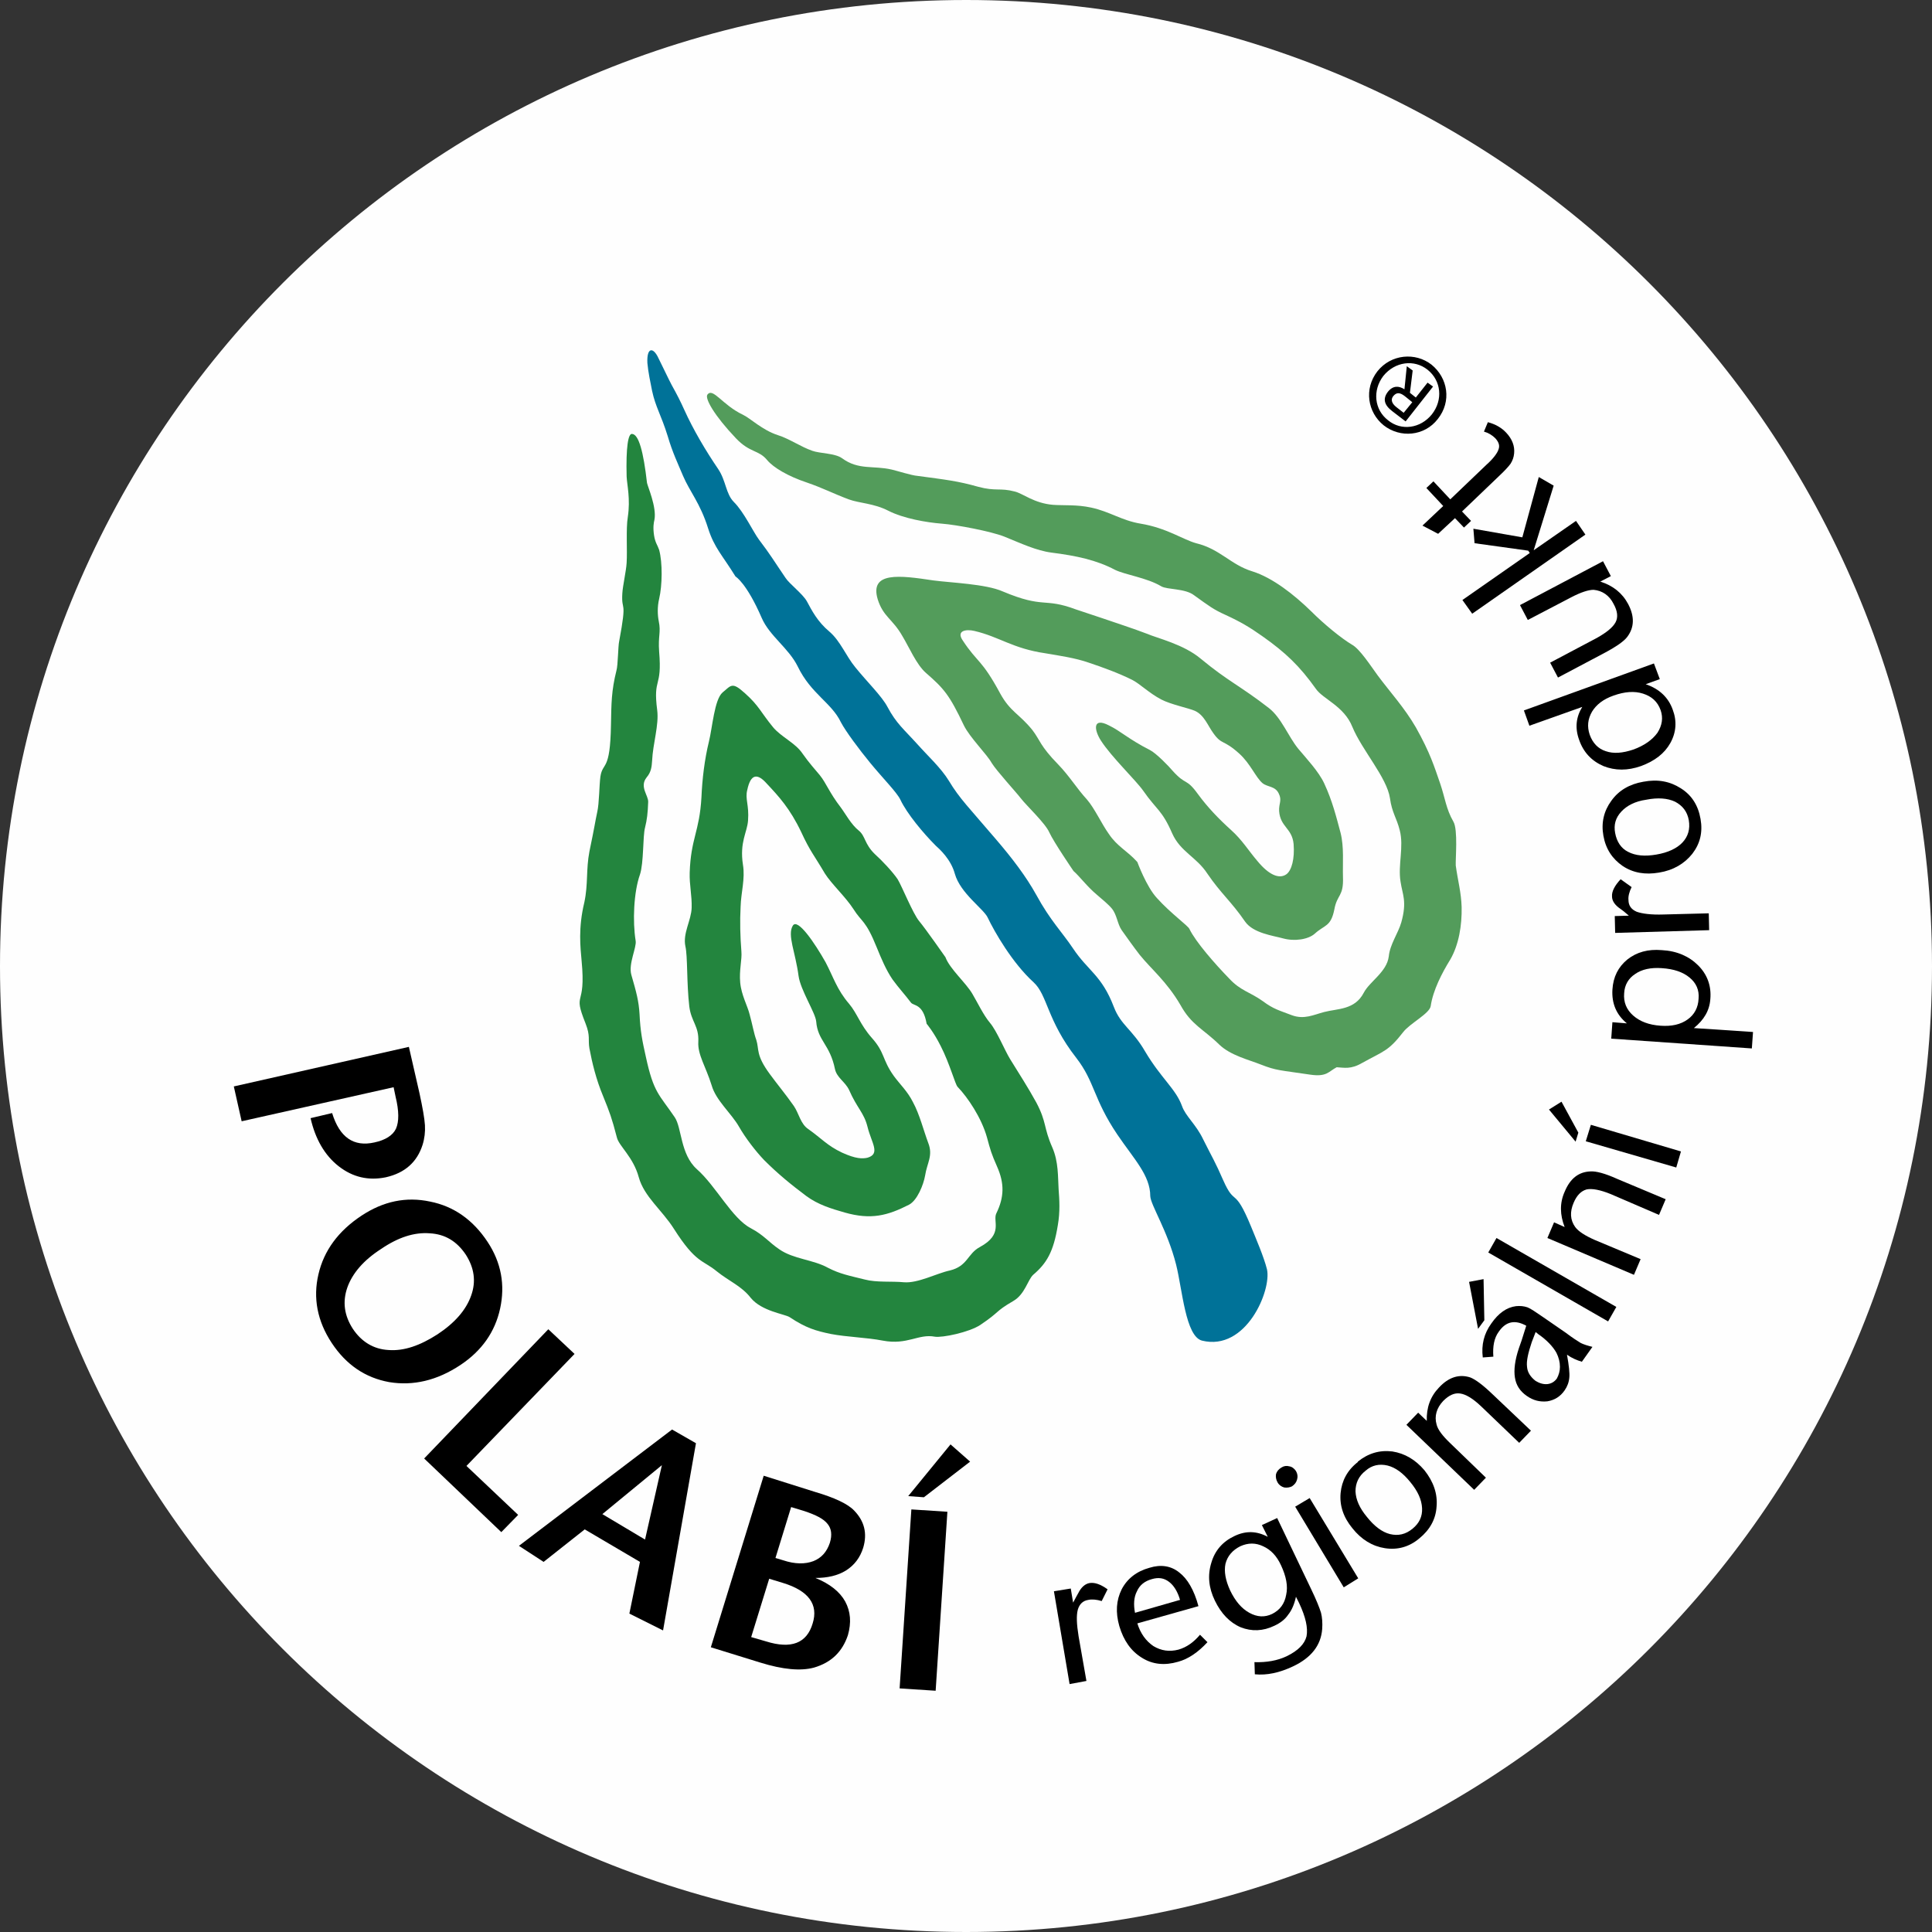 <?xml version="1.0" encoding="UTF-8"?>
<!DOCTYPE svg PUBLIC "-//W3C//DTD SVG 1.1//EN" "http://www.w3.org/Graphics/SVG/1.1/DTD/svg11.dtd">
<!-- Creator: CorelDRAW 2018 (64 bitů) -->
<svg xmlns="http://www.w3.org/2000/svg" xml:space="preserve" width="317px" height="317px" version="1.1" style="shape-rendering:geometricPrecision; text-rendering:geometricPrecision; image-rendering:optimizeQuality; fill-rule:evenodd; clip-rule:evenodd"
viewBox="0 0 49.33 49.33"
 xmlns:xlink="http://www.w3.org/1999/xlink">
 <rect x="0" y="0" width="49.33" height="49.33" fill="#333333" stroke="none"/>
 <defs>
  <style type="text/css">
   <![CDATA[
    .fil4 {fill:black}
    .fil1 {fill:#007298}
    .fil2 {fill:#23853E}
    .fil3 {fill:#539C5B}
    .fil0 {fill:#FEFEFE}
   ]]>
  </style>
 </defs>
 <g id="Vrstva_x0020_1">
  <path class="fil0" d="M24.67 49.33c13.62,0 24.66,-11.04 24.66,-24.66 0,-13.63 -11.04,-24.67 -24.66,-24.67 -13.63,0 -24.67,11.04 -24.67,24.67 0,13.62 11.04,24.66 24.67,24.66z"/>
  <path class="fil1" d="M32.35 32.41c-0.08,-0.32 -0.28,-0.78 -0.41,-1.1 -0.43,-1.04 -0.4,-0.48 -0.71,-1.18 -0.19,-0.44 -0.29,-0.6 -0.51,-1.04 -0.18,-0.38 -0.45,-0.59 -0.54,-0.85 -0.16,-0.44 -0.53,-0.7 -0.94,-1.39 -0.33,-0.57 -0.62,-0.67 -0.8,-1.14 -0.31,-0.81 -0.66,-0.92 -1.04,-1.49 -0.28,-0.42 -0.58,-0.71 -0.94,-1.37 -0.26,-0.47 -0.61,-0.93 -1.03,-1.42 -0.69,-0.81 -0.93,-1.04 -1.2,-1.49 -0.2,-0.33 -0.56,-0.66 -0.79,-0.92 -0.37,-0.41 -0.55,-0.54 -0.78,-0.97 -0.14,-0.27 -0.53,-0.65 -0.82,-1.01 -0.24,-0.29 -0.38,-0.67 -0.66,-0.91 -0.31,-0.26 -0.45,-0.54 -0.58,-0.78 -0.1,-0.18 -0.45,-0.45 -0.54,-0.59 -0.3,-0.44 -0.39,-0.6 -0.68,-0.98 -0.15,-0.2 -0.38,-0.7 -0.64,-0.96 -0.21,-0.21 -0.2,-0.54 -0.4,-0.84 -0.32,-0.47 -0.64,-1.01 -0.87,-1.52 -0.09,-0.2 -0.18,-0.38 -0.32,-0.63 -0.09,-0.17 -0.21,-0.43 -0.34,-0.69 -0.13,-0.28 -0.3,-0.28 -0.28,0.13 0.02,0.23 0.08,0.51 0.12,0.71 0.09,0.42 0.23,0.61 0.4,1.16 0.12,0.41 0.26,0.7 0.39,1.01 0.17,0.4 0.44,0.7 0.64,1.34 0.16,0.5 0.36,0.68 0.7,1.23 0,0 0.28,0.16 0.67,1.06 0.2,0.46 0.69,0.77 0.92,1.24 0.34,0.7 0.86,0.92 1.1,1.42 0.12,0.23 0.47,0.7 0.75,1.04 0.32,0.39 0.68,0.75 0.77,0.94 0.17,0.36 0.59,0.86 0.9,1.17 0.1,0.09 0.39,0.35 0.49,0.72 0.14,0.5 0.74,0.9 0.84,1.12 0.17,0.36 0.63,1.16 1.17,1.65 0.36,0.33 0.34,0.97 1.09,1.93 0.48,0.62 0.43,1.04 1.05,1.96 0.42,0.62 0.84,1.04 0.84,1.57 0.01,0.23 0.44,0.88 0.66,1.75 0.16,0.64 0.24,1.83 0.66,1.94 1.13,0.28 1.78,-1.29 1.66,-1.82z"/>
  <path class="fil2" d="M20.24 23.64c0.12,-0.22 0.57,0.45 0.84,0.93 0.2,0.38 0.29,0.7 0.6,1.06 0.21,0.25 0.28,0.53 0.58,0.87 0.34,0.38 0.26,0.55 0.56,0.97 0.16,0.22 0.35,0.39 0.49,0.67 0.17,0.31 0.28,0.75 0.39,1.04 0.13,0.33 -0.03,0.51 -0.08,0.84 -0.04,0.23 -0.2,0.63 -0.41,0.74 -0.55,0.28 -0.97,0.39 -1.64,0.2 -0.35,-0.1 -0.68,-0.2 -0.98,-0.42 -0.4,-0.3 -0.73,-0.57 -1.08,-0.92 -0.22,-0.23 -0.48,-0.57 -0.64,-0.85 -0.2,-0.35 -0.59,-0.67 -0.7,-1.06 -0.15,-0.48 -0.36,-0.78 -0.34,-1.11 0.02,-0.4 -0.18,-0.51 -0.23,-0.9 -0.07,-0.6 -0.04,-1.28 -0.1,-1.54 -0.07,-0.33 0.15,-0.66 0.16,-0.98 0.01,-0.31 -0.06,-0.59 -0.05,-0.9 0.03,-0.88 0.25,-1.04 0.3,-1.92 0.02,-0.47 0.08,-0.97 0.19,-1.42 0.09,-0.36 0.14,-1.08 0.35,-1.26 0.22,-0.18 0.24,-0.28 0.57,0.02 0.36,0.32 0.4,0.48 0.72,0.87 0.21,0.25 0.57,0.4 0.75,0.67 0.16,0.23 0.34,0.43 0.44,0.55 0.17,0.21 0.24,0.44 0.54,0.83 0.12,0.16 0.26,0.43 0.46,0.59 0.17,0.14 0.14,0.34 0.41,0.6 0.18,0.16 0.46,0.46 0.58,0.64 0.11,0.18 0.39,0.88 0.55,1.07 0.16,0.19 0.67,0.92 0.67,0.92 0.11,0.3 0.53,0.66 0.69,0.94 0.12,0.2 0.28,0.54 0.45,0.74 0.17,0.2 0.38,0.71 0.51,0.92 0.24,0.39 0.45,0.71 0.67,1.11 0.27,0.51 0.18,0.63 0.41,1.15 0.16,0.37 0.14,0.75 0.16,1.07 0.02,0.26 0.04,0.57 -0.02,0.91 -0.11,0.69 -0.29,0.98 -0.63,1.27 -0.14,0.13 -0.21,0.5 -0.51,0.67 -0.48,0.28 -0.32,0.26 -0.84,0.61 -0.29,0.19 -0.97,0.33 -1.16,0.3 -0.42,-0.08 -0.7,0.22 -1.33,0.1 -0.41,-0.08 -0.91,-0.09 -1.33,-0.17 -0.38,-0.08 -0.63,-0.15 -1.05,-0.43 -0.13,-0.08 -0.71,-0.15 -0.99,-0.49 -0.23,-0.3 -0.56,-0.43 -0.87,-0.68 -0.35,-0.29 -0.53,-0.2 -1.09,-1.08 -0.31,-0.49 -0.76,-0.82 -0.9,-1.32 -0.14,-0.52 -0.51,-0.8 -0.56,-1.02 -0.13,-0.5 -0.18,-0.63 -0.35,-1.05 -0.18,-0.43 -0.28,-0.85 -0.35,-1.22 -0.04,-0.23 0.03,-0.31 -0.1,-0.64 -0.34,-0.85 0.02,-0.36 -0.1,-1.6 -0.03,-0.34 -0.09,-0.83 0.07,-1.49 0.1,-0.47 0.04,-0.83 0.13,-1.3 0.14,-0.67 0.14,-0.73 0.2,-1.01 0.05,-0.21 0.05,-0.68 0.08,-0.9 0.06,-0.39 0.25,-0.11 0.27,-1.32 0.01,-0.55 0.01,-0.87 0.14,-1.39 0.04,-0.13 0.04,-0.62 0.07,-0.75 0.21,-1.12 0.05,-0.72 0.08,-1.22 0.01,-0.19 0.1,-0.58 0.11,-0.78 0.02,-0.31 -0.02,-0.87 0.03,-1.17 0.07,-0.46 -0.02,-0.82 -0.03,-1.03 -0.02,-0.76 0.04,-1.11 0.14,-1.09 0.17,0.01 0.29,0.46 0.38,1.25 0.02,0.1 0.25,0.62 0.19,0.94 -0.02,0.08 -0.04,0.2 -0.01,0.4 0.03,0.19 0.09,0.25 0.13,0.37 0.09,0.33 0.08,0.91 0,1.25 -0.05,0.21 -0.04,0.42 -0.01,0.57 0.06,0.29 -0.02,0.37 0.01,0.78 0.08,0.95 -0.16,0.64 -0.05,1.49 0.05,0.38 -0.11,0.85 -0.13,1.3 -0.01,0.14 -0.02,0.28 -0.14,0.42 -0.19,0.24 0.05,0.46 0.04,0.63 -0.01,0.28 -0.03,0.45 -0.08,0.65 -0.06,0.22 -0.03,0.9 -0.13,1.2 -0.16,0.45 -0.19,1.2 -0.11,1.69 0.03,0.17 -0.19,0.59 -0.11,0.87 0.13,0.45 0.19,0.67 0.21,1.01 0.02,0.43 0.07,0.68 0.16,1.08 0.2,0.93 0.34,0.96 0.74,1.55 0.18,0.27 0.14,0.94 0.56,1.32 0.49,0.43 0.9,1.26 1.38,1.51 0.34,0.18 0.45,0.35 0.73,0.54 0.36,0.25 0.86,0.26 1.24,0.47 0.31,0.16 0.54,0.2 0.94,0.3 0.3,0.08 0.69,0.04 1,0.07 0.36,0.03 0.84,-0.23 1.17,-0.3 0.46,-0.11 0.45,-0.43 0.77,-0.6 0.61,-0.33 0.32,-0.66 0.42,-0.86 0.2,-0.41 0.21,-0.76 0.02,-1.19 -0.15,-0.34 -0.17,-0.42 -0.26,-0.75 -0.14,-0.5 -0.49,-1.02 -0.75,-1.29 -0.06,-0.06 -0.2,-0.59 -0.43,-1.04 -0.18,-0.36 -0.36,-0.57 -0.36,-0.57 -0.09,-0.52 -0.33,-0.45 -0.4,-0.54 -0.15,-0.2 -0.31,-0.37 -0.47,-0.59 -0.17,-0.25 -0.29,-0.54 -0.4,-0.81 -0.29,-0.72 -0.38,-0.64 -0.6,-0.99 -0.2,-0.31 -0.56,-0.64 -0.73,-0.91 -0.27,-0.46 -0.38,-0.57 -0.6,-1.05 -0.29,-0.61 -0.58,-0.92 -0.88,-1.24 -0.23,-0.26 -0.41,-0.27 -0.5,0.16 -0.06,0.23 0.05,0.38 0.02,0.78 -0.02,0.3 -0.22,0.55 -0.13,1.13 0.06,0.36 -0.05,0.71 -0.06,1.07 -0.02,0.38 -0.01,0.76 0.02,1.14 0.02,0.21 -0.06,0.48 -0.03,0.8 0.03,0.32 0.19,0.6 0.24,0.81 0.07,0.25 0.11,0.49 0.17,0.65 0.08,0.25 -0.02,0.38 0.35,0.88 0.19,0.26 0.4,0.51 0.61,0.81 0.13,0.19 0.17,0.46 0.37,0.59 0.34,0.24 0.48,0.42 0.86,0.6 0.35,0.16 0.52,0.16 0.65,0.13 0.34,-0.1 0.1,-0.38 0,-0.79 -0.09,-0.36 -0.27,-0.48 -0.47,-0.94 -0.1,-0.21 -0.31,-0.31 -0.36,-0.53 -0.13,-0.64 -0.44,-0.72 -0.48,-1.22 -0.02,-0.22 -0.4,-0.8 -0.45,-1.16 -0.08,-0.61 -0.29,-1.04 -0.15,-1.28z"/>
  <path class="fil3" d="M28.11 18.91c0.27,0.42 0.89,1.01 1.08,1.28 0.34,0.49 0.48,0.49 0.74,1.09 0.21,0.47 0.62,0.6 0.9,1.03 0.34,0.5 0.61,0.71 0.96,1.22 0.21,0.3 0.72,0.36 0.97,0.43 0.29,0.08 0.64,0.03 0.81,-0.12 0.25,-0.23 0.41,-0.17 0.5,-0.62 0.07,-0.39 0.24,-0.32 0.22,-0.83 -0.01,-0.36 0.03,-0.76 -0.06,-1.12 -0.11,-0.41 -0.21,-0.82 -0.42,-1.27 -0.14,-0.3 -0.45,-0.63 -0.66,-0.88 -0.26,-0.32 -0.43,-0.79 -0.75,-1.04 -0.72,-0.56 -1.04,-0.68 -1.74,-1.26 -0.44,-0.37 -1.1,-0.52 -1.38,-0.64 -0.31,-0.12 -0.8,-0.28 -1.12,-0.39 -0.29,-0.1 -0.4,-0.13 -0.69,-0.23 -0.83,-0.31 -0.8,-0.01 -1.87,-0.46 -0.43,-0.19 -1.32,-0.22 -1.77,-0.28 -0.86,-0.13 -1.63,-0.23 -1.42,0.48 0.14,0.45 0.38,0.5 0.63,0.94 0.17,0.28 0.36,0.73 0.6,0.94 0.46,0.4 0.6,0.56 0.97,1.34 0.15,0.31 0.59,0.74 0.71,0.96 0.13,0.21 0.62,0.74 0.75,0.91 0.13,0.17 0.62,0.63 0.72,0.86 0.12,0.26 0.62,0.99 0.62,0.99 0.15,0.13 0.35,0.4 0.59,0.6 0.14,0.12 0.31,0.26 0.39,0.36 0.13,0.16 0.14,0.39 0.25,0.55 0.15,0.21 0.29,0.41 0.46,0.63 0.29,0.36 0.69,0.68 1.04,1.28 0.28,0.51 0.58,0.61 0.99,1.01 0.29,0.28 0.76,0.39 1.06,0.51 0.41,0.16 0.47,0.14 1.27,0.26 0.42,0.06 0.46,-0.08 0.67,-0.19 0.19,0.01 0.36,0.06 0.65,-0.11 0.56,-0.31 0.67,-0.3 1.05,-0.79 0.17,-0.22 0.67,-0.47 0.7,-0.66 0.06,-0.41 0.29,-0.85 0.5,-1.19 0.22,-0.38 0.3,-0.88 0.29,-1.34 -0.01,-0.37 -0.1,-0.69 -0.15,-1.06 -0.01,-0.15 0.06,-0.92 -0.06,-1.12 -0.19,-0.33 -0.21,-0.6 -0.34,-0.98 -0.15,-0.43 -0.25,-0.77 -0.62,-1.43 -0.29,-0.5 -0.65,-0.89 -0.97,-1.32 -0.19,-0.26 -0.46,-0.68 -0.66,-0.79 -0.27,-0.16 -0.71,-0.52 -1.04,-0.85 -0.44,-0.43 -0.99,-0.86 -1.5,-1.02 -0.56,-0.17 -0.82,-0.57 -1.44,-0.72 -0.33,-0.09 -0.75,-0.39 -1.42,-0.5 -0.48,-0.08 -0.79,-0.31 -1.26,-0.41 -0.37,-0.08 -0.69,-0.05 -0.97,-0.07 -0.49,-0.04 -0.77,-0.29 -0.98,-0.34 -0.38,-0.1 -0.48,0 -0.93,-0.12 -0.53,-0.15 -0.82,-0.18 -1.56,-0.28 -0.14,-0.01 -0.52,-0.13 -0.65,-0.16 -0.47,-0.11 -0.85,0.02 -1.27,-0.29 -0.18,-0.13 -0.57,-0.12 -0.76,-0.19 -0.29,-0.1 -0.59,-0.31 -0.88,-0.4 -0.4,-0.13 -0.7,-0.43 -0.89,-0.52 -0.53,-0.25 -0.77,-0.71 -0.91,-0.51 -0.06,0.1 0.17,0.52 0.73,1.11 0.36,0.38 0.58,0.29 0.8,0.56 0.16,0.19 0.53,0.41 1.01,0.57 0.41,0.14 0.67,0.28 1.07,0.43 0.27,0.1 0.64,0.1 1.01,0.29 0.39,0.2 0.98,0.3 1.36,0.33 0.4,0.03 1.27,0.2 1.6,0.33 0.42,0.17 0.82,0.36 1.21,0.41 0.63,0.08 1.15,0.19 1.62,0.44 0.27,0.13 0.81,0.2 1.18,0.42 0.15,0.09 0.61,0.05 0.84,0.23 0.39,0.28 0.49,0.36 0.8,0.5 0.39,0.18 0.61,0.31 0.95,0.55 0.58,0.41 0.94,0.75 1.36,1.34 0.18,0.26 0.72,0.44 0.93,0.97 0.25,0.6 0.88,1.29 0.96,1.82 0.05,0.37 0.17,0.5 0.25,0.82 0.11,0.42 -0.05,0.89 0.02,1.31 0.05,0.34 0.17,0.5 0.02,1.04 -0.08,0.28 -0.29,0.56 -0.32,0.87 -0.05,0.4 -0.49,0.64 -0.64,0.93 -0.23,0.44 -0.67,0.4 -1.01,0.49 -0.27,0.07 -0.51,0.2 -0.83,0.08 -0.31,-0.12 -0.46,-0.15 -0.74,-0.36 -0.34,-0.24 -0.56,-0.26 -0.85,-0.57 -0.37,-0.38 -0.86,-0.94 -1.02,-1.27 -0.03,-0.08 -0.48,-0.4 -0.83,-0.79 -0.27,-0.29 -0.5,-0.92 -0.5,-0.92 -0.26,-0.29 -0.51,-0.39 -0.73,-0.72 -0.18,-0.25 -0.36,-0.65 -0.56,-0.88 -0.25,-0.27 -0.44,-0.59 -0.73,-0.89 -0.47,-0.48 -0.46,-0.62 -0.66,-0.88 -0.34,-0.42 -0.56,-0.46 -0.82,-0.93 -0.48,-0.89 -0.58,-0.78 -0.96,-1.36 -0.17,-0.25 0.09,-0.29 0.3,-0.24 0.64,0.15 0.98,0.45 1.81,0.57 0.35,0.06 0.77,0.12 1.11,0.24 0.36,0.12 0.77,0.27 1.11,0.44 0.21,0.11 0.42,0.33 0.74,0.5 0.25,0.13 0.7,0.22 0.86,0.29 0.24,0.11 0.33,0.38 0.47,0.57 0.22,0.31 0.25,0.15 0.66,0.52 0.29,0.26 0.42,0.61 0.6,0.76 0.13,0.1 0.32,0.07 0.41,0.26 0.09,0.18 0,0.25 0.01,0.45 0.03,0.41 0.33,0.43 0.37,0.84 0.03,0.38 -0.05,0.67 -0.18,0.77 -0.19,0.14 -0.46,0.01 -0.74,-0.33 -0.24,-0.28 -0.39,-0.54 -0.68,-0.8 -0.31,-0.28 -0.59,-0.57 -0.84,-0.91 -0.31,-0.43 -0.3,-0.21 -0.65,-0.6 -0.09,-0.11 -0.42,-0.45 -0.58,-0.53 -0.55,-0.28 -0.74,-0.48 -1.05,-0.63 -0.41,-0.21 -0.38,0.11 -0.2,0.39z"/>
  <path class="fil4" d="M36.06 10.27l-0.22 0.27 -0.18 -0.14c-0.09,-0.07 -0.17,-0.17 -0.09,-0.28 0.11,-0.14 0.22,-0.07 0.33,0.02l0.16 0.13zm0.09 -0.12l-0.15 -0.12 0.07 -0.57 -0.15 -0.11 -0.06 0.59c-0.14,-0.09 -0.29,-0.1 -0.42,0.06 -0.14,0.18 -0.1,0.34 0.11,0.5l0.34 0.26 0.7 -0.89 -0.14 -0.1 -0.3 0.38zm0.41 0.43c-0.29,0.36 -0.78,0.43 -1.12,0.15 -0.35,-0.27 -0.4,-0.76 -0.12,-1.13 0.3,-0.37 0.79,-0.43 1.13,-0.16 0.35,0.28 0.4,0.77 0.11,1.14l0 0zm-0.01 -1.27c-0.41,-0.32 -1.03,-0.27 -1.38,0.17 -0.35,0.45 -0.25,1.05 0.16,1.38 0.42,0.33 1.04,0.28 1.38,-0.16 0.36,-0.45 0.26,-1.05 -0.16,-1.39l0 0z"/>
  <path class="fil4" d="M22.97 43.11l0.3 -4.57 0.92 0.06 -0.3 4.57 -0.92 -0.06zm0.62 -4.88l-0.4 -0.03 1.08 -1.32 0.5 0.44 -1.18 0.91z"/>
  <path class="fil4" d="M18.15 42.06l1.35 -4.38 1.3 0.41c0.51,0.15 0.85,0.31 1.01,0.48 0.26,0.27 0.34,0.58 0.23,0.95 -0.08,0.25 -0.22,0.44 -0.44,0.58 -0.21,0.13 -0.47,0.19 -0.78,0.19 0.37,0.15 0.62,0.35 0.76,0.6 0.14,0.26 0.16,0.54 0.07,0.86 -0.14,0.42 -0.42,0.7 -0.87,0.83 -0.34,0.09 -0.79,0.05 -1.37,-0.13l-1.26 -0.39zm1.65 -2.28l0.2 0.06c0.3,0.1 0.56,0.1 0.77,0.02 0.2,-0.08 0.34,-0.23 0.42,-0.47 0.06,-0.2 0.04,-0.36 -0.06,-0.48 -0.1,-0.13 -0.3,-0.23 -0.6,-0.33l-0.33 -0.1 -0.4 1.3zm-0.62 2.02l0.38 0.11c0.64,0.2 1.04,0.05 1.19,-0.46 0.15,-0.48 -0.1,-0.83 -0.75,-1.03l-0.36 -0.11 -0.46 1.49z"/>
  <path class="fil4" d="M16.34 39.88l-1.41 -0.83 -1.05 0.83 -0.63 -0.41 3.91 -2.97 0.61 0.35 -0.84 4.78 -0.86 -0.43 0.27 -1.32zm0.13 -0.57l0.43 -1.9 -1.52 1.25 1.09 0.65z"/>
  <polygon class="fil4" points="10.83,37.24 14,33.94 14.67,34.57 11.91,37.43 13.23,38.68 12.8,39.12 "/>
  <path class="fil4" d="M12.45 31.71c0.35,0.53 0.45,1.1 0.32,1.7 -0.13,0.6 -0.47,1.08 -1.01,1.44 -0.6,0.4 -1.21,0.54 -1.82,0.44 -0.61,-0.11 -1.1,-0.44 -1.47,-1 -0.37,-0.56 -0.48,-1.15 -0.34,-1.75 0.14,-0.61 0.51,-1.11 1.1,-1.5 0.56,-0.37 1.14,-0.49 1.75,-0.36 0.61,0.12 1.1,0.47 1.47,1.03l0 0zm-0.56 0.32c-0.23,-0.34 -0.53,-0.52 -0.92,-0.54 -0.39,-0.03 -0.8,0.1 -1.24,0.4 -0.45,0.29 -0.73,0.62 -0.86,0.98 -0.13,0.37 -0.08,0.72 0.14,1.06 0.22,0.33 0.53,0.52 0.91,0.54 0.39,0.03 0.8,-0.11 1.25,-0.4 0.44,-0.29 0.73,-0.62 0.86,-0.99 0.13,-0.36 0.08,-0.71 -0.14,-1.05l0 0z"/>
  <path class="fil4" d="M5.97 27.74l4.47 -1.01 0.27 1.18c0.08,0.37 0.13,0.65 0.14,0.82 0.01,0.17 -0.01,0.34 -0.06,0.5 -0.14,0.44 -0.45,0.72 -0.94,0.83 -0.44,0.09 -0.84,0 -1.2,-0.28 -0.36,-0.28 -0.6,-0.7 -0.72,-1.23l0.55 -0.13c0.19,0.62 0.55,0.87 1.08,0.75 0.28,-0.06 0.47,-0.18 0.55,-0.35 0.08,-0.18 0.08,-0.45 -0.01,-0.82l-0.05 -0.24 -3.88 0.87 -0.2 -0.89z"/>
  <path class="fil4" d="M37.56 13.3l-0.18 0.17 -0.23 -0.24 -0.43 0.4 -0.4 -0.21 0.53 -0.5 -0.43 -0.46 0.18 -0.17 0.43 0.46 0.92 -0.88c0.18,-0.16 0.28,-0.3 0.31,-0.39 0.04,-0.1 0.01,-0.19 -0.08,-0.29 -0.08,-0.08 -0.18,-0.14 -0.29,-0.17l0.1 -0.24c0.19,0.05 0.35,0.14 0.47,0.27 0.15,0.16 0.22,0.34 0.2,0.53 -0.01,0.1 -0.04,0.18 -0.09,0.26 -0.05,0.07 -0.15,0.18 -0.3,0.32l-0.94 0.9 0.23 0.24z"/>
  <polygon class="fil4" points="40.48,13.65 37.59,15.67 37.34,15.32 39.06,14.12 39.02,14.06 37.65,13.87 37.62,13.5 38.87,13.72 39.29,12.18 39.67,12.4 39.16,14.05 40.24,13.3 "/>
  <path class="fil4" d="M38.81 15.45l2.12 -1.12 0.2 0.38 -0.27 0.14c0.32,0.1 0.56,0.29 0.71,0.57 0.17,0.32 0.16,0.6 -0.02,0.84 -0.08,0.11 -0.28,0.25 -0.58,0.41l-1.19 0.63 -0.2 -0.38 1.19 -0.63c0.25,-0.14 0.41,-0.27 0.48,-0.4 0.07,-0.13 0.05,-0.29 -0.05,-0.47 -0.11,-0.22 -0.29,-0.34 -0.51,-0.36 -0.13,0 -0.32,0.06 -0.57,0.19l-1.11 0.58 -0.2 -0.38z"/>
  <path class="fil4" d="M39.05 18.53l-0.14 -0.39 3.32 -1.2 0.15 0.4 -0.36 0.13c0.35,0.12 0.58,0.34 0.69,0.65 0.11,0.29 0.09,0.58 -0.06,0.85 -0.15,0.27 -0.4,0.46 -0.75,0.59 -0.34,0.12 -0.66,0.12 -0.96,0 -0.3,-0.13 -0.51,-0.35 -0.62,-0.67 -0.11,-0.3 -0.08,-0.58 0.08,-0.84l-1.35 0.48zm1.54 0.23c0.08,0.22 0.22,0.36 0.41,0.42 0.2,0.07 0.43,0.05 0.7,-0.04 0.28,-0.1 0.49,-0.25 0.62,-0.43 0.12,-0.19 0.15,-0.38 0.08,-0.58 -0.08,-0.22 -0.23,-0.35 -0.45,-0.42 -0.22,-0.07 -0.47,-0.05 -0.75,0.05 -0.26,0.09 -0.44,0.23 -0.55,0.41 -0.11,0.19 -0.13,0.38 -0.06,0.59l0 0z"/>
  <path class="fil4" d="M40.94 21.34c-0.06,-0.33 0.01,-0.63 0.2,-0.89 0.19,-0.27 0.47,-0.43 0.82,-0.49 0.37,-0.07 0.68,-0.01 0.96,0.17 0.27,0.17 0.44,0.43 0.5,0.78 0.06,0.34 -0.01,0.63 -0.21,0.89 -0.2,0.25 -0.48,0.42 -0.85,0.48 -0.35,0.06 -0.66,0.01 -0.93,-0.17 -0.26,-0.18 -0.43,-0.43 -0.49,-0.77l0 0zm0.3 -0.07c0.04,0.22 0.15,0.39 0.33,0.48 0.19,0.1 0.43,0.12 0.72,0.07 0.3,-0.05 0.53,-0.16 0.67,-0.31 0.14,-0.15 0.2,-0.34 0.16,-0.57 -0.04,-0.22 -0.16,-0.37 -0.35,-0.47 -0.19,-0.09 -0.44,-0.11 -0.74,-0.05 -0.28,0.04 -0.49,0.15 -0.63,0.3 -0.15,0.16 -0.2,0.34 -0.16,0.55l0 0z"/>
  <path class="fil4" d="M43.64 23.75l-2.4 0.07 -0.01 -0.43 0.36 -0.01 -0.13 -0.11 -0.08 -0.06c-0.15,-0.1 -0.22,-0.21 -0.22,-0.32 -0.01,-0.13 0.07,-0.28 0.22,-0.44l0.28 0.2c-0.06,0.12 -0.09,0.24 -0.08,0.33 0,0.14 0.07,0.24 0.21,0.3 0.14,0.05 0.37,0.08 0.68,0.07l1.16 -0.03 0.01 0.43z"/>
  <path class="fil4" d="M41.14 26.52l0.03 -0.42 0.37 0.03c-0.27,-0.22 -0.39,-0.51 -0.37,-0.86 0.02,-0.33 0.15,-0.58 0.38,-0.77 0.24,-0.19 0.53,-0.27 0.88,-0.24 0.39,0.02 0.7,0.16 0.93,0.39 0.23,0.23 0.34,0.52 0.31,0.86 -0.02,0.29 -0.16,0.53 -0.42,0.74l1.51 0.1 -0.03 0.42 -3.59 -0.25zm0.33 -1.16c-0.02,0.23 0.06,0.42 0.23,0.57 0.17,0.15 0.4,0.24 0.7,0.26 0.28,0.02 0.51,-0.03 0.69,-0.16 0.17,-0.12 0.27,-0.3 0.28,-0.53 0.02,-0.22 -0.06,-0.4 -0.23,-0.54 -0.17,-0.14 -0.4,-0.22 -0.71,-0.24 -0.28,-0.02 -0.51,0.03 -0.68,0.15 -0.17,0.11 -0.27,0.28 -0.28,0.49l0 0z"/>
  <path class="fil4" d="M42.8 29.81l-2.31 -0.67 0.13 -0.42 2.3 0.68 -0.12 0.41zm-2.5 -0.89l-0.07 0.23 -0.68 -0.82 0.32 -0.2 0.43 0.79z"/>
  <path class="fil4" d="M41.72 32.55l-2.21 -0.94 0.17 -0.4 0.27 0.12c-0.12,-0.31 -0.13,-0.61 0,-0.9 0.14,-0.34 0.36,-0.51 0.66,-0.52 0.14,-0.01 0.37,0.05 0.68,0.19l1.24 0.52 -0.17 0.4 -1.23 -0.53c-0.27,-0.11 -0.48,-0.15 -0.62,-0.12 -0.14,0.04 -0.25,0.15 -0.33,0.34 -0.1,0.23 -0.09,0.44 0.04,0.62 0.08,0.11 0.25,0.22 0.5,0.33l1.17 0.49 -0.17 0.4z"/>
  <polygon class="fil4" points="41.06,33.74 38,31.98 38.21,31.61 41.27,33.37 "/>
  <path class="fil4" d="M40.66 34.39l-0.27 0.38c-0.13,-0.04 -0.25,-0.09 -0.38,-0.18 0.05,0.27 0.07,0.47 0.06,0.58 -0.01,0.12 -0.05,0.23 -0.12,0.33 -0.11,0.16 -0.26,0.25 -0.44,0.28 -0.19,0.02 -0.36,-0.02 -0.53,-0.14 -0.17,-0.12 -0.27,-0.27 -0.3,-0.47 -0.03,-0.19 0,-0.44 0.1,-0.74l0.07 -0.2 0.12 -0.38c-0.29,-0.16 -0.52,-0.11 -0.7,0.15 -0.12,0.16 -0.16,0.38 -0.14,0.64l-0.27 0.02c-0.04,-0.32 0.03,-0.61 0.22,-0.87 0.18,-0.26 0.39,-0.41 0.63,-0.44 0.11,-0.01 0.2,0 0.29,0.03 0.08,0.03 0.21,0.12 0.4,0.25l0.58 0.4c0.17,0.13 0.3,0.21 0.38,0.26 0.08,0.04 0.18,0.07 0.3,0.1l0 0zm-1.45 -0.38l-0.1 0.26c-0.09,0.27 -0.14,0.48 -0.12,0.63 0.01,0.14 0.09,0.26 0.22,0.36 0.1,0.06 0.2,0.09 0.3,0.08 0.1,-0.01 0.18,-0.06 0.24,-0.14 0.05,-0.09 0.08,-0.19 0.08,-0.3 0,-0.12 -0.03,-0.24 -0.09,-0.36 -0.09,-0.16 -0.25,-0.33 -0.47,-0.48l-0.06 -0.05zm-1.31 -0.3l-0.16 0.22 -0.23 -1.2 0.37 -0.07 0.02 1.05z"/>
  <path class="fil4" d="M37.64 38.04l-1.73 -1.66 0.3 -0.31 0.22 0.21c-0.01,-0.34 0.09,-0.62 0.31,-0.85 0.25,-0.27 0.52,-0.35 0.8,-0.26 0.13,0.05 0.32,0.19 0.57,0.43l0.98 0.93 -0.3 0.31 -0.97 -0.93c-0.21,-0.2 -0.39,-0.31 -0.54,-0.33 -0.14,-0.02 -0.28,0.04 -0.43,0.19 -0.17,0.18 -0.23,0.39 -0.17,0.6 0.03,0.13 0.15,0.29 0.35,0.48l0.91 0.88 -0.3 0.31z"/>
  <path class="fil4" d="M34.67 37.32c0.26,-0.21 0.55,-0.3 0.88,-0.26 0.32,0.05 0.59,0.21 0.82,0.48 0.23,0.29 0.34,0.6 0.31,0.93 -0.02,0.32 -0.17,0.59 -0.44,0.81 -0.26,0.22 -0.56,0.3 -0.88,0.25 -0.32,-0.05 -0.6,-0.22 -0.83,-0.51 -0.23,-0.28 -0.33,-0.58 -0.3,-0.9 0.03,-0.31 0.17,-0.58 0.44,-0.79l0 -0.01zm0.2 0.23c-0.18,0.14 -0.26,0.32 -0.26,0.53 0.01,0.21 0.1,0.42 0.29,0.65 0.19,0.24 0.39,0.39 0.59,0.44 0.21,0.05 0.4,0.01 0.58,-0.14 0.17,-0.14 0.25,-0.31 0.24,-0.52 -0.01,-0.22 -0.11,-0.44 -0.31,-0.68 -0.18,-0.22 -0.37,-0.36 -0.57,-0.41 -0.21,-0.05 -0.4,-0.01 -0.56,0.13l0 0z"/>
  <path class="fil4" d="M34.31 40.53l-1.24 -2.06 0.37 -0.22 1.24 2.05 -0.37 0.23zm-1.59 -3.06c0.06,-0.04 0.13,-0.05 0.2,-0.03 0.07,0.01 0.13,0.06 0.17,0.12 0.04,0.07 0.05,0.14 0.03,0.21 -0.02,0.08 -0.06,0.13 -0.13,0.18 -0.06,0.03 -0.13,0.04 -0.2,0.03 -0.07,-0.02 -0.13,-0.06 -0.17,-0.13 -0.04,-0.07 -0.05,-0.14 -0.04,-0.21 0.02,-0.07 0.07,-0.13 0.14,-0.17l0 0z"/>
  <path class="fil4" d="M32.22 38.94l0.39 -0.18 0.87 1.82c0.13,0.27 0.21,0.47 0.25,0.6 0.03,0.12 0.04,0.26 0.03,0.41 -0.03,0.42 -0.28,0.74 -0.75,0.96 -0.34,0.16 -0.66,0.23 -0.97,0.2l-0.01 -0.31c0.31,0.01 0.59,-0.04 0.82,-0.15 0.29,-0.14 0.46,-0.31 0.51,-0.51 0.04,-0.21 -0.02,-0.49 -0.19,-0.85l-0.08 -0.16c-0.04,0.19 -0.11,0.35 -0.2,0.46 -0.08,0.12 -0.2,0.21 -0.35,0.28 -0.29,0.14 -0.58,0.15 -0.86,0.04 -0.28,-0.12 -0.5,-0.35 -0.66,-0.68 -0.16,-0.33 -0.19,-0.65 -0.09,-0.97 0.09,-0.31 0.29,-0.54 0.59,-0.68 0.29,-0.14 0.57,-0.13 0.85,0.02l-0.15 -0.3zm-0.55 0.54c-0.2,0.1 -0.33,0.25 -0.38,0.45 -0.04,0.19 0,0.42 0.12,0.68 0.13,0.27 0.29,0.46 0.49,0.57 0.2,0.11 0.39,0.12 0.58,0.03 0.2,-0.1 0.32,-0.26 0.36,-0.49 0.05,-0.22 0,-0.47 -0.13,-0.75 -0.11,-0.24 -0.26,-0.4 -0.46,-0.49 -0.19,-0.09 -0.38,-0.09 -0.58,0l0 0z"/>
  <path class="fil4" d="M29.04 41.45c0.08,0.26 0.22,0.45 0.41,0.58 0.2,0.12 0.41,0.15 0.64,0.09 0.21,-0.06 0.39,-0.19 0.55,-0.38l0.19 0.19c-0.24,0.26 -0.49,0.43 -0.75,0.5 -0.34,0.1 -0.65,0.07 -0.92,-0.1 -0.28,-0.17 -0.47,-0.44 -0.58,-0.81 -0.1,-0.35 -0.08,-0.66 0.06,-0.94 0.14,-0.27 0.38,-0.46 0.71,-0.55 0.29,-0.09 0.55,-0.05 0.76,0.12 0.21,0.16 0.38,0.45 0.49,0.86l-1.56 0.44zm1.09 -0.6c-0.06,-0.21 -0.16,-0.37 -0.28,-0.46 -0.13,-0.1 -0.27,-0.12 -0.44,-0.07 -0.18,0.05 -0.31,0.15 -0.38,0.31 -0.08,0.15 -0.09,0.34 -0.05,0.55l1.15 -0.33z"/>
  <path class="fil4" d="M27.31 43l-0.4 -2.37 0.43 -0.07 0.06 0.36 0.08 -0.15 0.05 -0.09c0.08,-0.16 0.18,-0.24 0.29,-0.26 0.13,-0.02 0.28,0.03 0.46,0.16l-0.15 0.3c-0.13,-0.04 -0.25,-0.05 -0.34,-0.03 -0.14,0.02 -0.23,0.11 -0.27,0.25 -0.04,0.15 -0.03,0.37 0.02,0.68l0.2 1.14 -0.43 0.08z"/>
 </g>
</svg>
